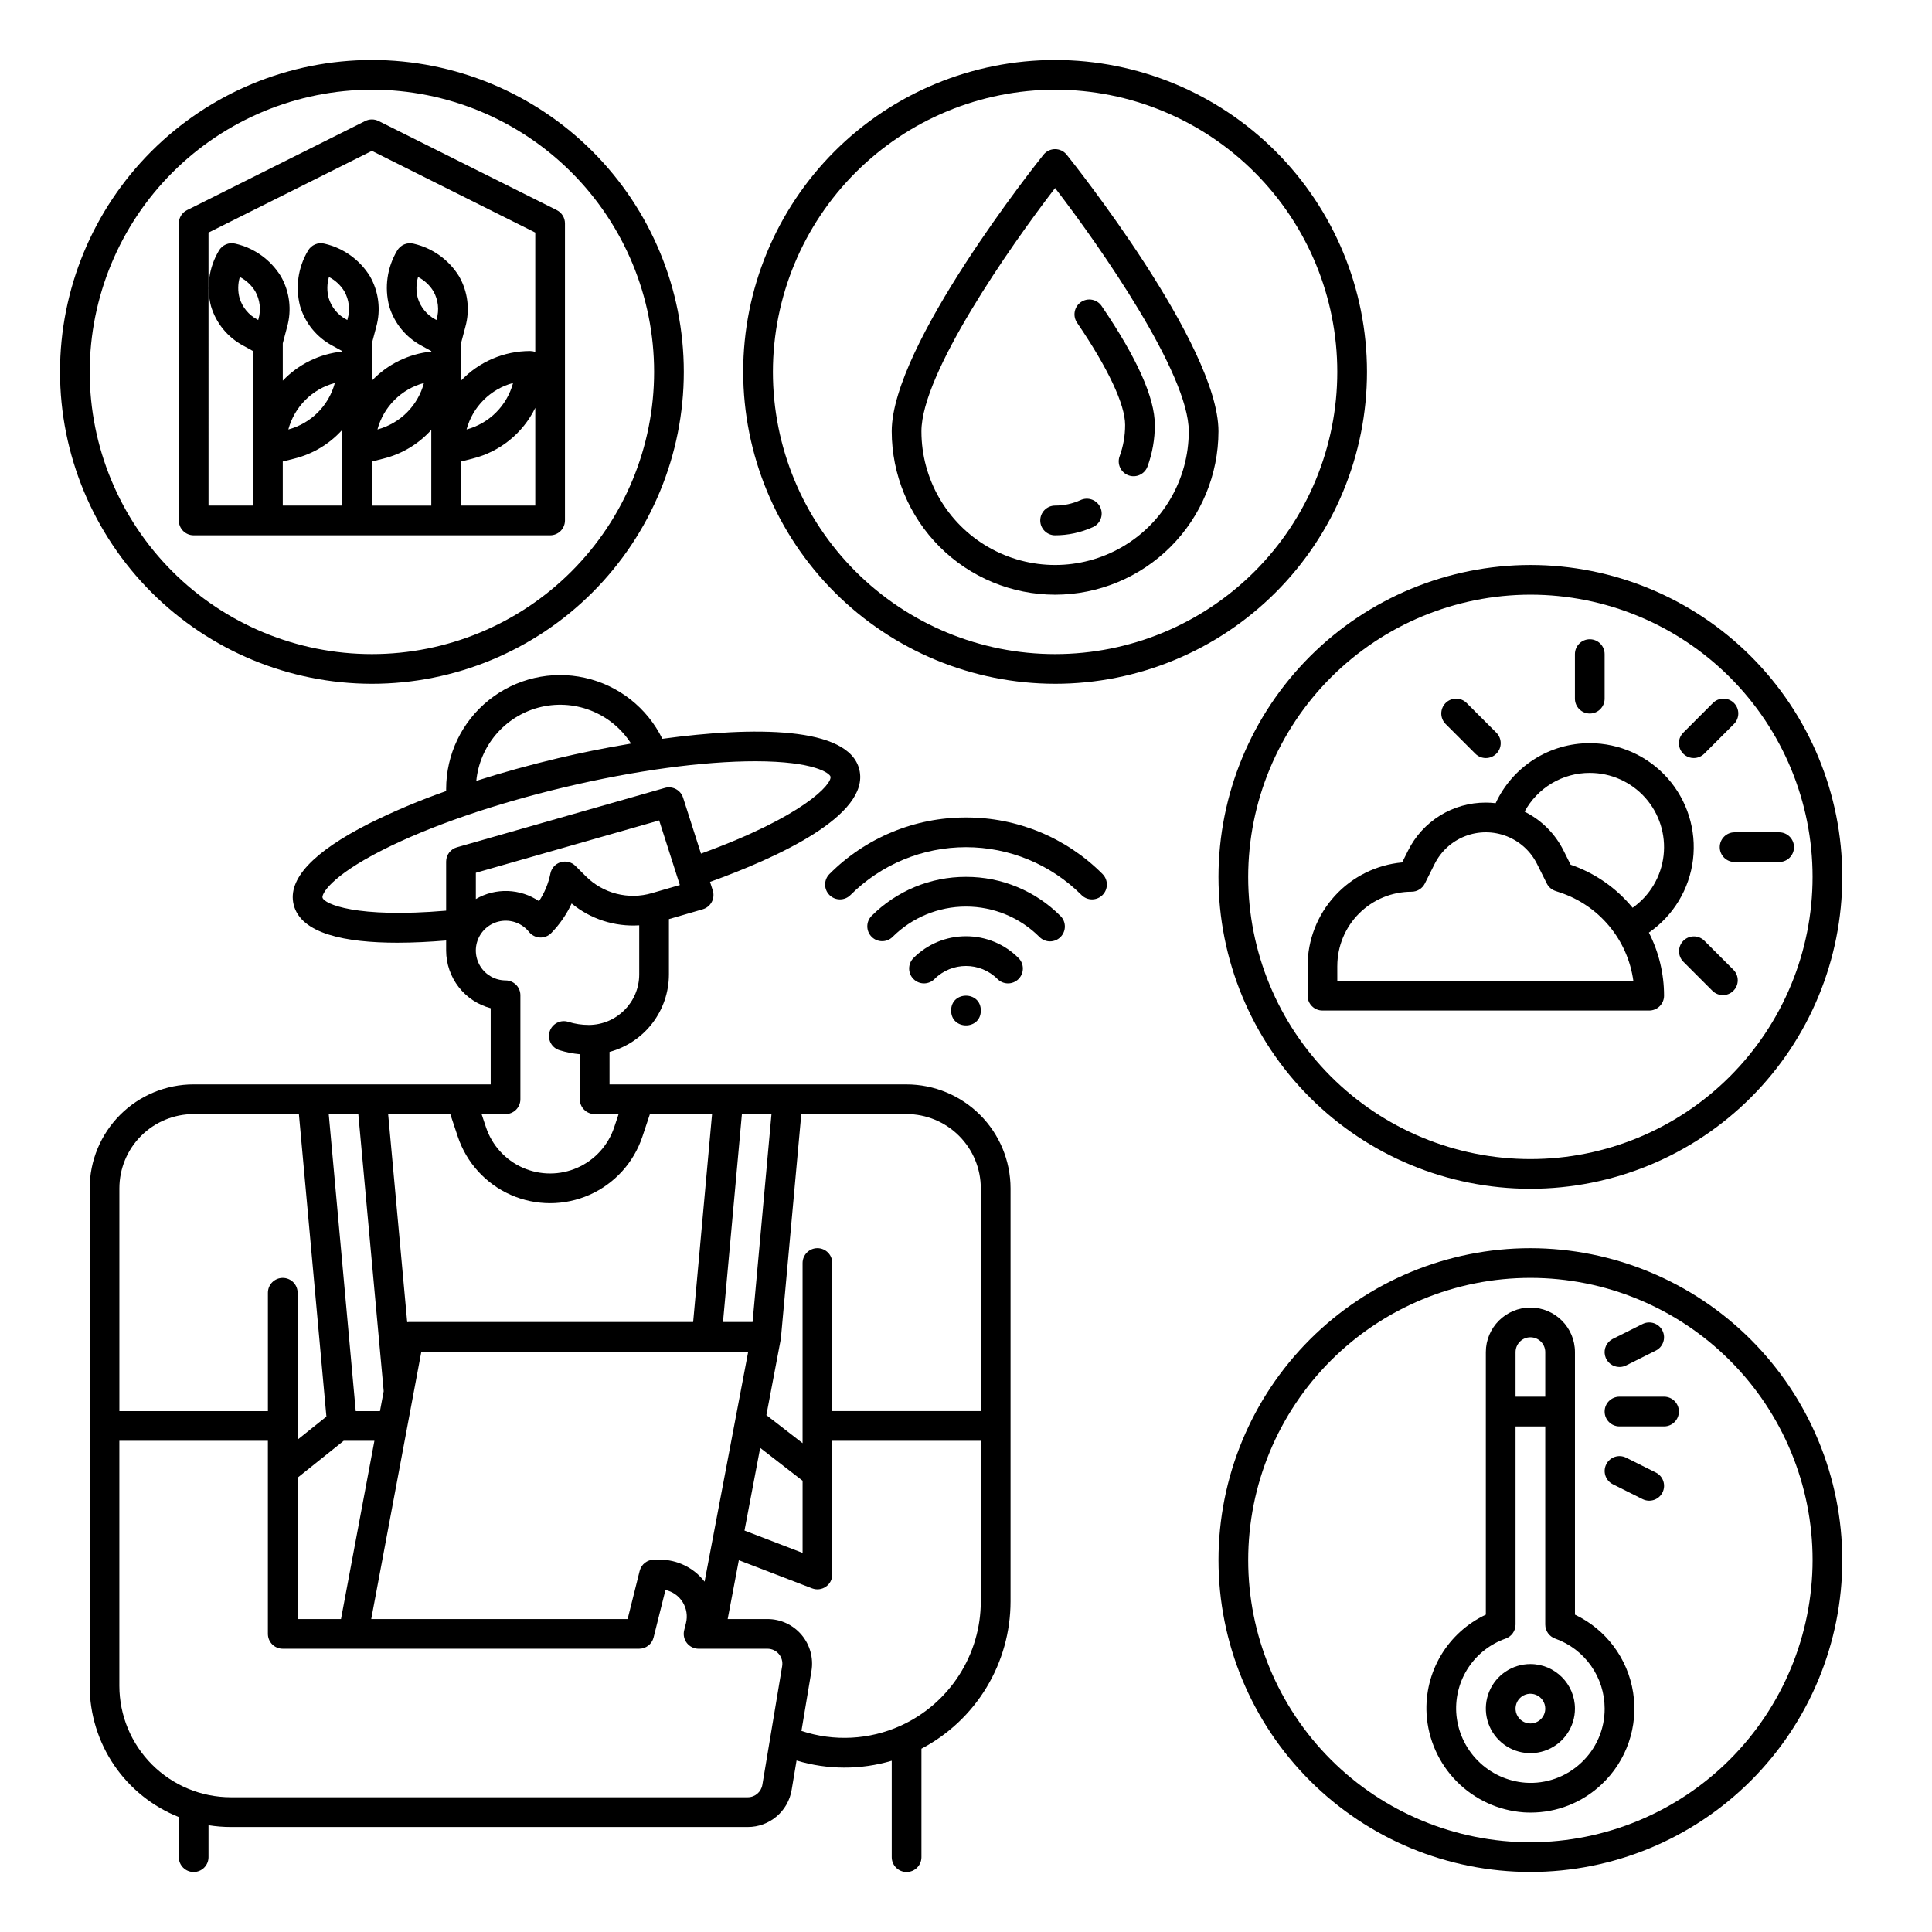 <?xml version="1.0" encoding="UTF-8"?>
<!-- Uploaded to: ICON Repo, www.svgrepo.com, Generator: ICON Repo Mixer Tools -->
<svg fill="#000000" width="800px" height="800px" version="1.1" viewBox="144 144 512 512" xmlns="http://www.w3.org/2000/svg">
 <g>
  <path d="m384.25 431.37h-78.719v-8.605c4.512-1.219 8.5-3.887 11.348-7.598 2.844-3.711 4.391-8.254 4.394-12.93v-14.66l8.973-2.609v-0.004c1.02-0.297 1.875-0.992 2.375-1.93s0.598-2.039 0.273-3.051l-0.727-2.269c17.539-6.316 42.469-17.578 39.574-29.738-2.762-11.598-28.281-11.441-52.211-8.184h0.004c-4.039-8.227-11.594-14.176-20.539-16.168-8.941-1.996-18.309 0.18-25.457 5.914-7.148 5.731-11.309 14.402-11.305 23.566v0.535c-6.977 2.441-13.793 5.312-20.41 8.602-14.875 7.539-21.609 14.754-20.016 21.438 1.855 7.832 13.883 10.148 27.465 10.148 4.254 0 8.668-0.227 12.961-0.586v2.719c0.02 3.481 1.188 6.863 3.32 9.613 2.137 2.754 5.117 4.723 8.488 5.609v20.188h-78.723c-7.305 0-14.312 2.902-19.48 8.07s-8.07 12.176-8.07 19.484v131.86c0.008 7.492 2.266 14.805 6.473 21.004 4.211 6.195 10.184 10.984 17.145 13.75v10.629c0 2.172 1.762 3.934 3.934 3.934 2.176 0 3.938-1.762 3.938-3.934v-8.465c1.953 0.312 3.926 0.473 5.902 0.473h137c5.777 0.016 10.715-4.168 11.645-9.871l1.293-7.746v-0.004c8.223 2.481 16.988 2.5 25.223 0.062v25.551c0 2.172 1.762 3.934 3.934 3.934 2.176 0 3.938-1.762 3.938-3.934v-28.746c7.121-3.738 13.082-9.352 17.246-16.23 4.16-6.883 6.363-14.77 6.367-22.812v-109.45c-0.008-7.305-2.91-14.309-8.078-19.477-5.164-5.164-12.168-8.07-19.473-8.078zm-43.637 7.871h7.84l-5.012 55.105h-7.84zm-84.953 62.977h86.621l-11.559 60.938c-0.008-0.012-0.016-0.023-0.023-0.031-2.848-3.672-7.238-5.812-11.887-5.801h-1.473c-1.809 0-3.383 1.23-3.82 2.981l-3.191 12.762-67.949 0.004zm-21.293 70.848-11.492 0.004v-37.473l12.203-9.766h8.145zm111.09-45.363 11.238 8.711v19.117l-15.398-5.918zm-28.715-147.01c-3.051 0.895-6.289 0.949-9.367 0.16-3.082-0.789-5.894-2.398-8.141-4.648l-2.734-2.727c-1.027-1.023-2.535-1.398-3.926-0.977-1.387 0.422-2.43 1.574-2.711 3-0.52 2.613-1.543 5.098-3.019 7.316-2.457-1.656-5.328-2.586-8.289-2.688-2.957-0.098-5.887 0.637-8.449 2.125v-6.953l48.582-13.879 5.477 17.121zm-30.109-49.156c4.582-1.238 9.438-0.98 13.859 0.73 4.426 1.711 8.191 4.789 10.746 8.785-7.129 1.188-13.84 2.57-19.43 3.902-7.492 1.781-14.75 3.801-21.586 5.984h0.004c0.441-4.516 2.25-8.789 5.176-12.254 2.93-3.465 6.844-5.957 11.223-7.148zm-21.551 37.008c-1.688 0.484-2.852 2.027-2.852 3.785v13.008c-23.777 2.035-32.359-1.758-32.766-3.477-0.203-0.855 1.902-5.496 15.914-12.594 12.406-6.285 29.539-12.203 48.25-16.648 18.711-4.449 36.645-6.871 50.578-6.879 15.707 0.023 19.68 3.215 19.883 4.07 0.469 1.969-7.242 10.605-34.32 20.41l-4.742-14.824-0.004-0.004c-0.648-2.027-2.789-3.172-4.832-2.586zm12.891 70.699c1.047 0 2.047-0.418 2.785-1.156 0.738-0.738 1.152-1.738 1.152-2.781v-27.551c0-2.172-1.754-3.93-3.926-3.938-2.719-0.008-5.242-1.414-6.68-3.719-1.441-2.309-1.598-5.191-0.414-7.641 1.188-2.445 3.543-4.113 6.246-4.414s5.371 0.805 7.062 2.934c0.707 0.879 1.758 1.414 2.883 1.469 1.129 0.055 2.227-0.375 3.012-1.184 2.231-2.289 4.055-4.934 5.398-7.828 5.016 4.137 11.422 6.203 17.91 5.785v13.016c-0.012 7.387-5.996 13.371-13.383 13.383-1.824 0-3.641-0.273-5.383-0.812-1-0.328-2.09-0.238-3.027 0.246-0.934 0.48-1.637 1.32-1.949 2.324-0.312 1.008-0.211 2.094 0.285 3.023 0.496 0.93 1.344 1.621 2.352 1.922 1.742 0.539 3.539 0.895 5.359 1.055v11.93c0 1.043 0.414 2.043 1.152 2.781 0.738 0.738 1.738 1.156 2.781 1.156h6.348l-1.168 3.5v-0.004c-1.594 4.785-5.133 8.676-9.746 10.715s-9.871 2.039-14.484 0c-4.609-2.039-8.148-5.93-9.746-10.715l-1.168-3.5zm-14.645 0 1.996 5.988v-0.004c2.297 6.891 7.394 12.488 14.031 15.426 6.641 2.934 14.211 2.934 20.852 0 6.641-2.938 11.734-8.535 14.031-15.426l1.996-5.988 16.469 0.004-5.012 55.105-75.301-0.004c-0.16 0.004-0.32 0.02-0.477 0.043l-5.051-55.145zm-24.371 0 6.727 73.441-0.988 5.277h-6.422l-7.156-78.719zm-63.32 19.68c0-5.223 2.074-10.227 5.766-13.918s8.695-5.762 13.914-5.762h27.895l7.289 80.172-7.629 6.102v-38.926c0-2.172-1.762-3.934-3.938-3.934-2.172 0-3.934 1.762-3.934 3.934v31.367h-39.363zm175.65 126.59-5.254 31.488h-0.004c-0.309 1.898-1.953 3.297-3.879 3.289h-137c-7.824-0.008-15.328-3.121-20.863-8.656-5.531-5.535-8.645-13.039-8.656-20.863v-64.945h39.363v51.168c0 1.043 0.414 2.047 1.152 2.785 0.738 0.738 1.738 1.152 2.781 1.152h94.465c1.805 0 3.379-1.23 3.816-2.981l3.148-12.594v-0.004c1.902 0.422 3.551 1.594 4.574 3.25 1.02 1.656 1.332 3.656 0.855 5.543l-0.473 1.898c-0.293 1.176-0.027 2.422 0.719 3.379 0.746 0.953 1.891 1.512 3.102 1.512h18.266c1.156 0 2.254 0.508 3 1.391 0.746 0.879 1.07 2.047 0.883 3.188zm52.637-17.145c-0.004 6.941-2 13.738-5.758 19.578-3.754 5.836-9.105 10.477-15.422 13.359l-0.078 0.035c-8.273 3.742-17.652 4.231-26.273 1.367l2.656-15.902h0.004c0.566-3.426-0.398-6.922-2.641-9.57-2.246-2.648-5.539-4.172-9.008-4.172h-10.559l2.957-15.594 19.414 7.461v-0.004c1.211 0.465 2.57 0.305 3.641-0.43 1.07-0.734 1.707-1.945 1.707-3.242v-35.426h39.359zm0-50.414h-39.359v-39.238c0-2.172-1.762-3.938-3.938-3.938-2.172 0-3.934 1.766-3.934 3.938v47.734l-9.594-7.43 3.797-20.012c0.023-0.125 0.02-0.25 0.031-0.379h0.023l5.402-59.395h27.891c5.219 0.008 10.219 2.082 13.91 5.769 3.688 3.691 5.766 8.691 5.769 13.91z"/>
  <path d="m549.57 474.78c-21.922 0-42.945 8.711-58.445 24.211-15.504 15.5-24.211 36.523-24.211 58.445s8.707 42.945 24.211 58.449c15.5 15.5 36.523 24.207 58.445 24.207s42.945-8.707 58.449-24.207c15.5-15.504 24.207-36.527 24.207-58.449-0.023-21.914-8.742-42.922-24.234-58.418-15.496-15.496-36.508-24.211-58.422-24.238zm0 157.44c-19.832 0-38.855-7.879-52.879-21.902-14.027-14.027-21.906-33.047-21.906-52.883 0-19.832 7.879-38.855 21.906-52.879 14.023-14.023 33.047-21.902 52.879-21.902 19.836 0 38.855 7.879 52.883 21.902 14.023 14.023 21.902 33.047 21.902 52.879-0.023 19.828-7.91 38.836-21.93 52.859-14.02 14.02-33.027 21.902-52.855 21.926z"/>
  <path d="m466.91 376.38c0 21.922 8.707 42.945 24.211 58.445 15.5 15.504 36.523 24.211 58.445 24.211s42.945-8.707 58.449-24.211c15.5-15.5 24.207-36.523 24.207-58.445 0-21.922-8.707-42.945-24.207-58.445-15.504-15.504-36.527-24.211-58.449-24.211-21.914 0.023-42.922 8.742-58.418 24.238-15.496 15.492-24.215 36.504-24.238 58.418zm82.656-74.785c19.836 0 38.855 7.879 52.883 21.906 14.023 14.023 21.902 33.043 21.902 52.879 0 19.832-7.879 38.855-21.902 52.879-14.027 14.027-33.047 21.906-52.883 21.906-19.832 0-38.855-7.879-52.879-21.906-14.027-14.023-21.906-33.047-21.906-52.879 0.023-19.828 7.91-38.836 21.93-52.855 14.02-14.02 33.027-21.906 52.855-21.93z"/>
  <path d="m423.61 325.21c21.922 0 42.945-8.707 58.449-24.211 15.5-15.5 24.207-36.523 24.207-58.445s-8.707-42.945-24.207-58.449c-15.504-15.5-36.527-24.207-58.449-24.207s-42.945 8.707-58.445 24.207c-15.5 15.504-24.211 36.527-24.211 58.449 0.027 21.914 8.742 42.922 24.238 58.418 15.496 15.496 36.504 24.215 58.418 24.238zm0-157.44c19.836 0 38.855 7.879 52.883 21.902 14.023 14.027 21.902 33.047 21.902 52.883 0 19.832-7.879 38.855-21.902 52.879-14.027 14.027-33.047 21.906-52.883 21.906-19.832 0-38.855-7.879-52.879-21.906-14.023-14.023-21.902-33.047-21.902-52.879 0.02-19.828 7.906-38.836 21.926-52.855 14.02-14.02 33.031-21.906 52.855-21.93z"/>
  <path d="m242.56 325.21c21.922 0 42.945-8.707 58.445-24.211 15.504-15.5 24.211-36.523 24.211-58.445s-8.707-42.945-24.211-58.449c-15.5-15.5-36.523-24.207-58.445-24.207s-42.945 8.707-58.449 24.207c-15.5 15.504-24.207 36.527-24.207 58.449 0.023 21.914 8.742 42.922 24.234 58.418 15.496 15.496 36.508 24.215 58.422 24.238zm0-157.44c19.832 0 38.855 7.879 52.879 21.902 14.027 14.027 21.906 33.047 21.906 52.883 0 19.832-7.879 38.855-21.906 52.879-14.023 14.027-33.047 21.906-52.879 21.906-19.836 0-38.855-7.879-52.883-21.906-14.023-14.023-21.902-33.047-21.902-52.879 0.023-19.828 7.91-38.836 21.93-52.855s33.027-21.906 52.855-21.93z"/>
  <path d="m423.61 301.6c11.48-0.012 22.484-4.578 30.602-12.695 8.117-8.117 12.684-19.121 12.695-30.602 0-22.855-38.582-71.262-40.227-73.309h0.004c-0.75-0.93-1.879-1.473-3.074-1.473-1.191 0-2.324 0.543-3.07 1.473-1.645 2.051-40.223 50.453-40.223 73.309 0.012 11.48 4.578 22.484 12.695 30.602 8.113 8.117 19.121 12.684 30.598 12.695zm0-107.77c12.156 15.801 35.426 49.199 35.426 64.469 0 12.656-6.754 24.352-17.711 30.68-10.961 6.328-24.465 6.328-35.426 0-10.961-6.328-17.711-18.023-17.711-30.68 0-15.27 23.266-48.664 35.422-64.469z"/>
  <path d="m423.61 285.86c3.418 0 6.793-0.723 9.91-2.125 0.984-0.402 1.762-1.191 2.156-2.18 0.395-0.988 0.371-2.094-0.062-3.066-0.434-0.969-1.246-1.723-2.242-2.09-1-0.363-2.106-0.309-3.062 0.152-2.106 0.949-4.391 1.438-6.699 1.434-2.172 0-3.934 1.766-3.934 3.938 0 2.176 1.762 3.938 3.934 3.938z"/>
  <path d="m442.17 256.62c0.008 2.828-0.484 5.637-1.457 8.293-0.359 0.98-0.312 2.062 0.125 3.012 0.438 0.945 1.234 1.68 2.215 2.043 2.039 0.746 4.301-0.301 5.051-2.34 1.289-3.527 1.945-7.254 1.938-11.008 0-7.172-4.731-17.762-14.066-31.473-0.578-0.883-1.488-1.496-2.523-1.703-1.035-0.207-2.109 0.012-2.981 0.605-0.875 0.594-1.473 1.516-1.66 2.555-0.188 1.035 0.047 2.106 0.656 2.969 8.191 12.035 12.703 21.641 12.703 27.047z"/>
  <path d="m561.38 571.9v-69.566c0-6.523-5.285-11.809-11.809-11.809-6.519 0-11.809 5.285-11.809 11.809v69.57-0.004c-4.938 2.32-9.074 6.062-11.875 10.746-2.797 4.684-4.133 10.098-3.832 15.547 0.398 6.734 3.231 13.094 7.973 17.898 4.738 4.801 11.062 7.719 17.789 8.207 0.598 0.039 1.188 0.055 1.777 0.055 7.008 0.02 13.754-2.656 18.844-7.473 6.641-6.234 9.77-15.352 8.355-24.355-1.41-9-7.18-16.719-15.414-20.625zm-15.742-69.566c0-2.176 1.762-3.938 3.934-3.938 2.176 0 3.938 1.762 3.938 3.938v11.809h-7.871zm17.41 108.81h-0.004c-3.957 3.742-9.301 5.664-14.738 5.297-4.805-0.352-9.316-2.434-12.699-5.863-3.383-3.426-5.406-7.969-5.691-12.773-0.23-4.242 0.922-8.441 3.281-11.969 2.363-3.527 5.809-6.191 9.816-7.594 1.57-0.555 2.625-2.043 2.625-3.711v-52.516h7.871v52.516c0 1.668 1.051 3.156 2.625 3.711 3.832 1.363 7.152 3.875 9.5 7.199 2.352 3.32 3.613 7.289 3.617 11.359 0.023 5.438-2.227 10.637-6.207 14.344z"/>
  <path d="m549.57 584.99c-4.773 0-9.082 2.875-10.91 7.289-1.824 4.41-0.816 9.492 2.562 12.867 3.375 3.379 8.453 4.387 12.867 2.559 4.414-1.828 7.289-6.133 7.289-10.906-0.008-6.519-5.289-11.801-11.809-11.809zm0 15.742c-1.59 0-3.027-0.957-3.637-2.43-0.609-1.469-0.273-3.164 0.855-4.289 1.125-1.125 2.816-1.461 4.289-0.852 1.469 0.609 2.43 2.043 2.43 3.637 0 1.043-0.414 2.043-1.152 2.781-0.738 0.738-1.742 1.152-2.785 1.152z"/>
  <path d="m582.82 534.24-7.871-3.938c-1.945-0.973-4.312-0.184-5.281 1.762-0.973 1.945-0.188 4.309 1.758 5.281l7.871 3.938c1.945 0.969 4.312 0.184 5.281-1.762 0.973-1.945 0.188-4.309-1.758-5.281z"/>
  <path d="m573.18 506.27c0.609 0 1.211-0.141 1.758-0.414l7.871-3.938c1.945-0.973 2.734-3.336 1.762-5.281-0.973-1.945-3.34-2.731-5.281-1.758l-7.871 3.938-0.004-0.004c-1.633 0.816-2.492 2.648-2.07 4.43 0.418 1.777 2.008 3.031 3.836 3.027z"/>
  <path d="m584.99 514.14h-11.809c-2.176 0-3.938 1.762-3.938 3.934 0 2.176 1.762 3.938 3.938 3.938h11.809c2.172 0 3.934-1.762 3.934-3.938 0-2.172-1.762-3.934-3.934-3.934z"/>
  <path d="m494.46 411.8h86.594c1.043 0 2.047-0.414 2.785-1.152 0.738-0.738 1.152-1.738 1.152-2.781 0.004-5.812-1.375-11.543-4.019-16.715 6.484-4.481 10.742-11.523 11.691-19.348 0.945-7.828-1.504-15.684-6.734-21.582-5.231-5.898-12.734-9.273-20.617-9.27-5.246-0.012-10.383 1.48-14.805 4.301-4.422 2.816-7.941 6.844-10.145 11.602-0.867-0.102-1.734-0.152-2.606-0.156-4.281-0.016-8.48 1.172-12.125 3.422-3.641 2.25-6.582 5.477-8.484 9.312l-1.559 3.117v0.004c-6.844 0.629-13.207 3.789-17.844 8.867-4.637 5.074-7.211 11.699-7.219 18.574v7.871c0 1.043 0.414 2.043 1.152 2.781 0.738 0.738 1.738 1.152 2.781 1.152zm70.848-62.977 0.004 0.004c5.606-0.004 10.949 2.387 14.684 6.57 3.734 4.188 5.504 9.766 4.867 15.336-0.637 5.57-3.621 10.605-8.203 13.84-4.312-5.254-10-9.207-16.43-11.414l-1.863-3.727h-0.004c-2.227-4.481-5.856-8.105-10.336-10.332 1.684-3.113 4.18-5.715 7.223-7.523 3.043-1.809 6.519-2.762 10.062-2.75zm-66.914 51.168 0.004 0.004c0.008-5.219 2.082-10.223 5.769-13.91 3.691-3.691 8.691-5.766 13.91-5.769 1.492 0 2.856-0.844 3.523-2.176l2.59-5.184c1.688-3.379 4.574-6.004 8.094-7.363 3.523-1.363 7.426-1.363 10.945 0 3.523 1.359 6.41 3.984 8.098 7.363l2.59 5.184c0.469 0.934 1.285 1.641 2.277 1.973l1.211 0.406c5.106 1.695 9.633 4.785 13.07 8.926 3.438 4.137 5.644 9.156 6.375 14.484h-78.453z"/>
  <path d="m599.75 368.51c0 1.043 0.414 2.043 1.152 2.781 0.738 0.738 1.742 1.152 2.785 1.152h11.809c2.172 0 3.934-1.762 3.934-3.934 0-2.176-1.762-3.938-3.934-3.938h-11.809c-2.176 0-3.938 1.762-3.938 3.938z"/>
  <path d="m565.31 333.09c1.043 0 2.043-0.414 2.781-1.152 0.738-0.738 1.152-1.738 1.152-2.785v-11.805c0-2.176-1.762-3.938-3.934-3.938-2.176 0-3.938 1.762-3.938 3.938v11.809-0.004c0 1.047 0.414 2.047 1.152 2.785 0.738 0.738 1.738 1.152 2.785 1.152z"/>
  <path d="m534.98 343.74c1.535 1.539 4.027 1.539 5.566 0 1.539-1.539 1.539-4.031 0-5.566l-7.871-7.871v-0.004c-1.539-1.535-4.031-1.535-5.57 0-1.535 1.539-1.535 4.031 0 5.57z"/>
  <path d="m595.68 393.31c-1.535-1.539-4.027-1.539-5.566 0-1.535 1.535-1.535 4.027 0 5.566l7.688 7.688c1.539 1.535 4.031 1.535 5.566 0 1.539-1.539 1.539-4.031 0-5.566z"/>
  <path d="m592.86 344.89c1.043 0 2.047-0.414 2.785-1.152l7.871-7.871c1.535-1.539 1.535-4.031 0-5.57-1.539-1.535-4.031-1.535-5.566 0l-7.875 7.875c-1.125 1.125-1.461 2.816-0.852 4.289 0.609 1.473 2.043 2.43 3.637 2.43z"/>
  <path d="m403.93 411.8c0 5.25-7.871 5.25-7.871 0 0-5.246 7.871-5.246 7.871 0"/>
  <path d="m400 392.12c-5.223-0.012-10.234 2.062-13.918 5.766-1.535 1.539-1.535 4.031 0 5.566 1.539 1.539 4.031 1.539 5.566 0 4.613-4.609 12.09-4.609 16.699 0 1.539 1.539 4.031 1.539 5.566 0 1.539-1.539 1.539-4.031 0-5.566-3.684-3.703-8.695-5.777-13.914-5.766z"/>
  <path d="m400 376.38c-9.402-0.027-18.422 3.711-25.051 10.375-1.492 1.543-1.469 4 0.047 5.516 1.52 1.52 3.977 1.543 5.519 0.051 5.168-5.168 12.176-8.07 19.484-8.07 7.305 0 14.316 2.902 19.48 8.07 1.539 1.535 4.031 1.535 5.566 0 1.539-1.539 1.539-4.031 0-5.566-6.629-6.664-15.648-10.402-25.047-10.375z"/>
  <path d="m400 360.64c-13.578-0.035-26.609 5.363-36.184 14.988-1.535 1.539-1.535 4.031 0 5.566 1.539 1.539 4.031 1.539 5.566 0 8.121-8.121 19.133-12.68 30.617-12.68 11.48 0 22.492 4.559 30.613 12.68 1.535 1.539 4.027 1.539 5.566 0 1.535-1.535 1.539-4.027 0-5.566-9.574-9.625-22.602-15.023-36.18-14.988z"/>
  <path d="m195.32 285.86h94.465c1.047 0 2.047-0.414 2.785-1.152s1.152-1.742 1.152-2.785v-78.719c0-1.492-0.844-2.856-2.176-3.523l-47.23-23.617v0.004c-1.109-0.555-2.414-0.555-3.523 0l-47.23 23.617v-0.004c-1.336 0.668-2.176 2.031-2.176 3.523v78.719c0 1.043 0.414 2.047 1.152 2.785s1.738 1.152 2.781 1.152zm17.156-57.234-0.047 0.176-0.16-0.086c-2.309-1.188-4.035-3.258-4.789-5.742-0.488-1.828-0.461-3.754 0.078-5.566 1.684 0.863 3.094 2.176 4.078 3.789 1.273 2.262 1.578 4.941 0.84 7.43zm6.461 37.676 3.082-0.77 0.004-0.004c4.883-1.215 9.289-3.863 12.66-7.602v20.059h-15.746zm1.477-8.484v-0.004c0.793-2.953 2.348-5.648 4.512-7.812 2.164-2.164 4.856-3.719 7.812-4.508-0.793 2.953-2.348 5.648-4.512 7.812-2.164 2.16-4.856 3.719-7.812 4.508zm25.223 7.715v-0.004c4.883-1.215 9.293-3.863 12.66-7.602v20.059h-15.742v-11.684zm-1.605-7.719c0.789-2.953 2.348-5.648 4.508-7.812 2.164-2.16 4.859-3.719 7.812-4.508-0.789 2.953-2.348 5.648-4.508 7.812-2.164 2.164-4.859 3.719-7.812 4.508zm15.676-29.188-0.047 0.176-0.16-0.086c-2.309-1.188-4.035-3.258-4.789-5.742-0.484-1.828-0.461-3.754 0.082-5.566 1.68 0.863 3.09 2.176 4.074 3.793 1.273 2.258 1.578 4.938 0.84 7.426zm-23.617 0-0.047 0.176-0.16-0.086c-2.309-1.188-4.035-3.258-4.785-5.742-0.488-1.828-0.461-3.754 0.078-5.566 1.68 0.863 3.09 2.176 4.074 3.793 1.277 2.258 1.578 4.938 0.84 7.426zm30.082 49.359v-11.684l3.082-0.77v-0.004c7.246-1.809 13.324-6.731 16.598-13.445v25.902zm1.477-20.172h-0.004c0.793-2.953 2.348-5.648 4.512-7.812 2.164-2.16 4.859-3.719 7.812-4.508-0.793 2.953-2.348 5.648-4.512 7.812-2.16 2.164-4.856 3.719-7.812 4.508zm-68.391-52.18 43.297-21.648 43.297 21.648v31.645c-0.434-0.164-0.891-0.25-1.352-0.254-6.93-0.004-13.555 2.836-18.328 7.856v-9.895l1.148-4.344c1.266-4.516 0.668-9.352-1.66-13.418-2.695-4.371-7.027-7.481-12.027-8.637-1.73-0.445-3.543 0.328-4.418 1.887-2.621 4.414-3.371 9.695-2.074 14.66 1.336 4.496 4.414 8.27 8.551 10.477l2.606 1.434v0.125c-6 0.609-11.582 3.344-15.742 7.711v-9.895l1.148-4.344c1.266-4.516 0.668-9.352-1.66-13.426-2.695-4.371-7.023-7.481-12.027-8.633-1.73-0.449-3.543 0.328-4.414 1.887-2.625 4.414-3.371 9.691-2.074 14.66 1.332 4.496 4.41 8.27 8.547 10.473l2.609 1.441v0.125c-6 0.609-11.586 3.344-15.746 7.711v-9.895l1.148-4.344c1.27-4.516 0.672-9.352-1.66-13.426-2.691-4.371-7.023-7.481-12.027-8.633-1.727-0.449-3.543 0.328-4.414 1.887-2.625 4.414-3.371 9.691-2.074 14.66 1.332 4.496 4.41 8.27 8.551 10.473l2.606 1.441v40.941h-11.809z"/>
 </g>
</svg>
